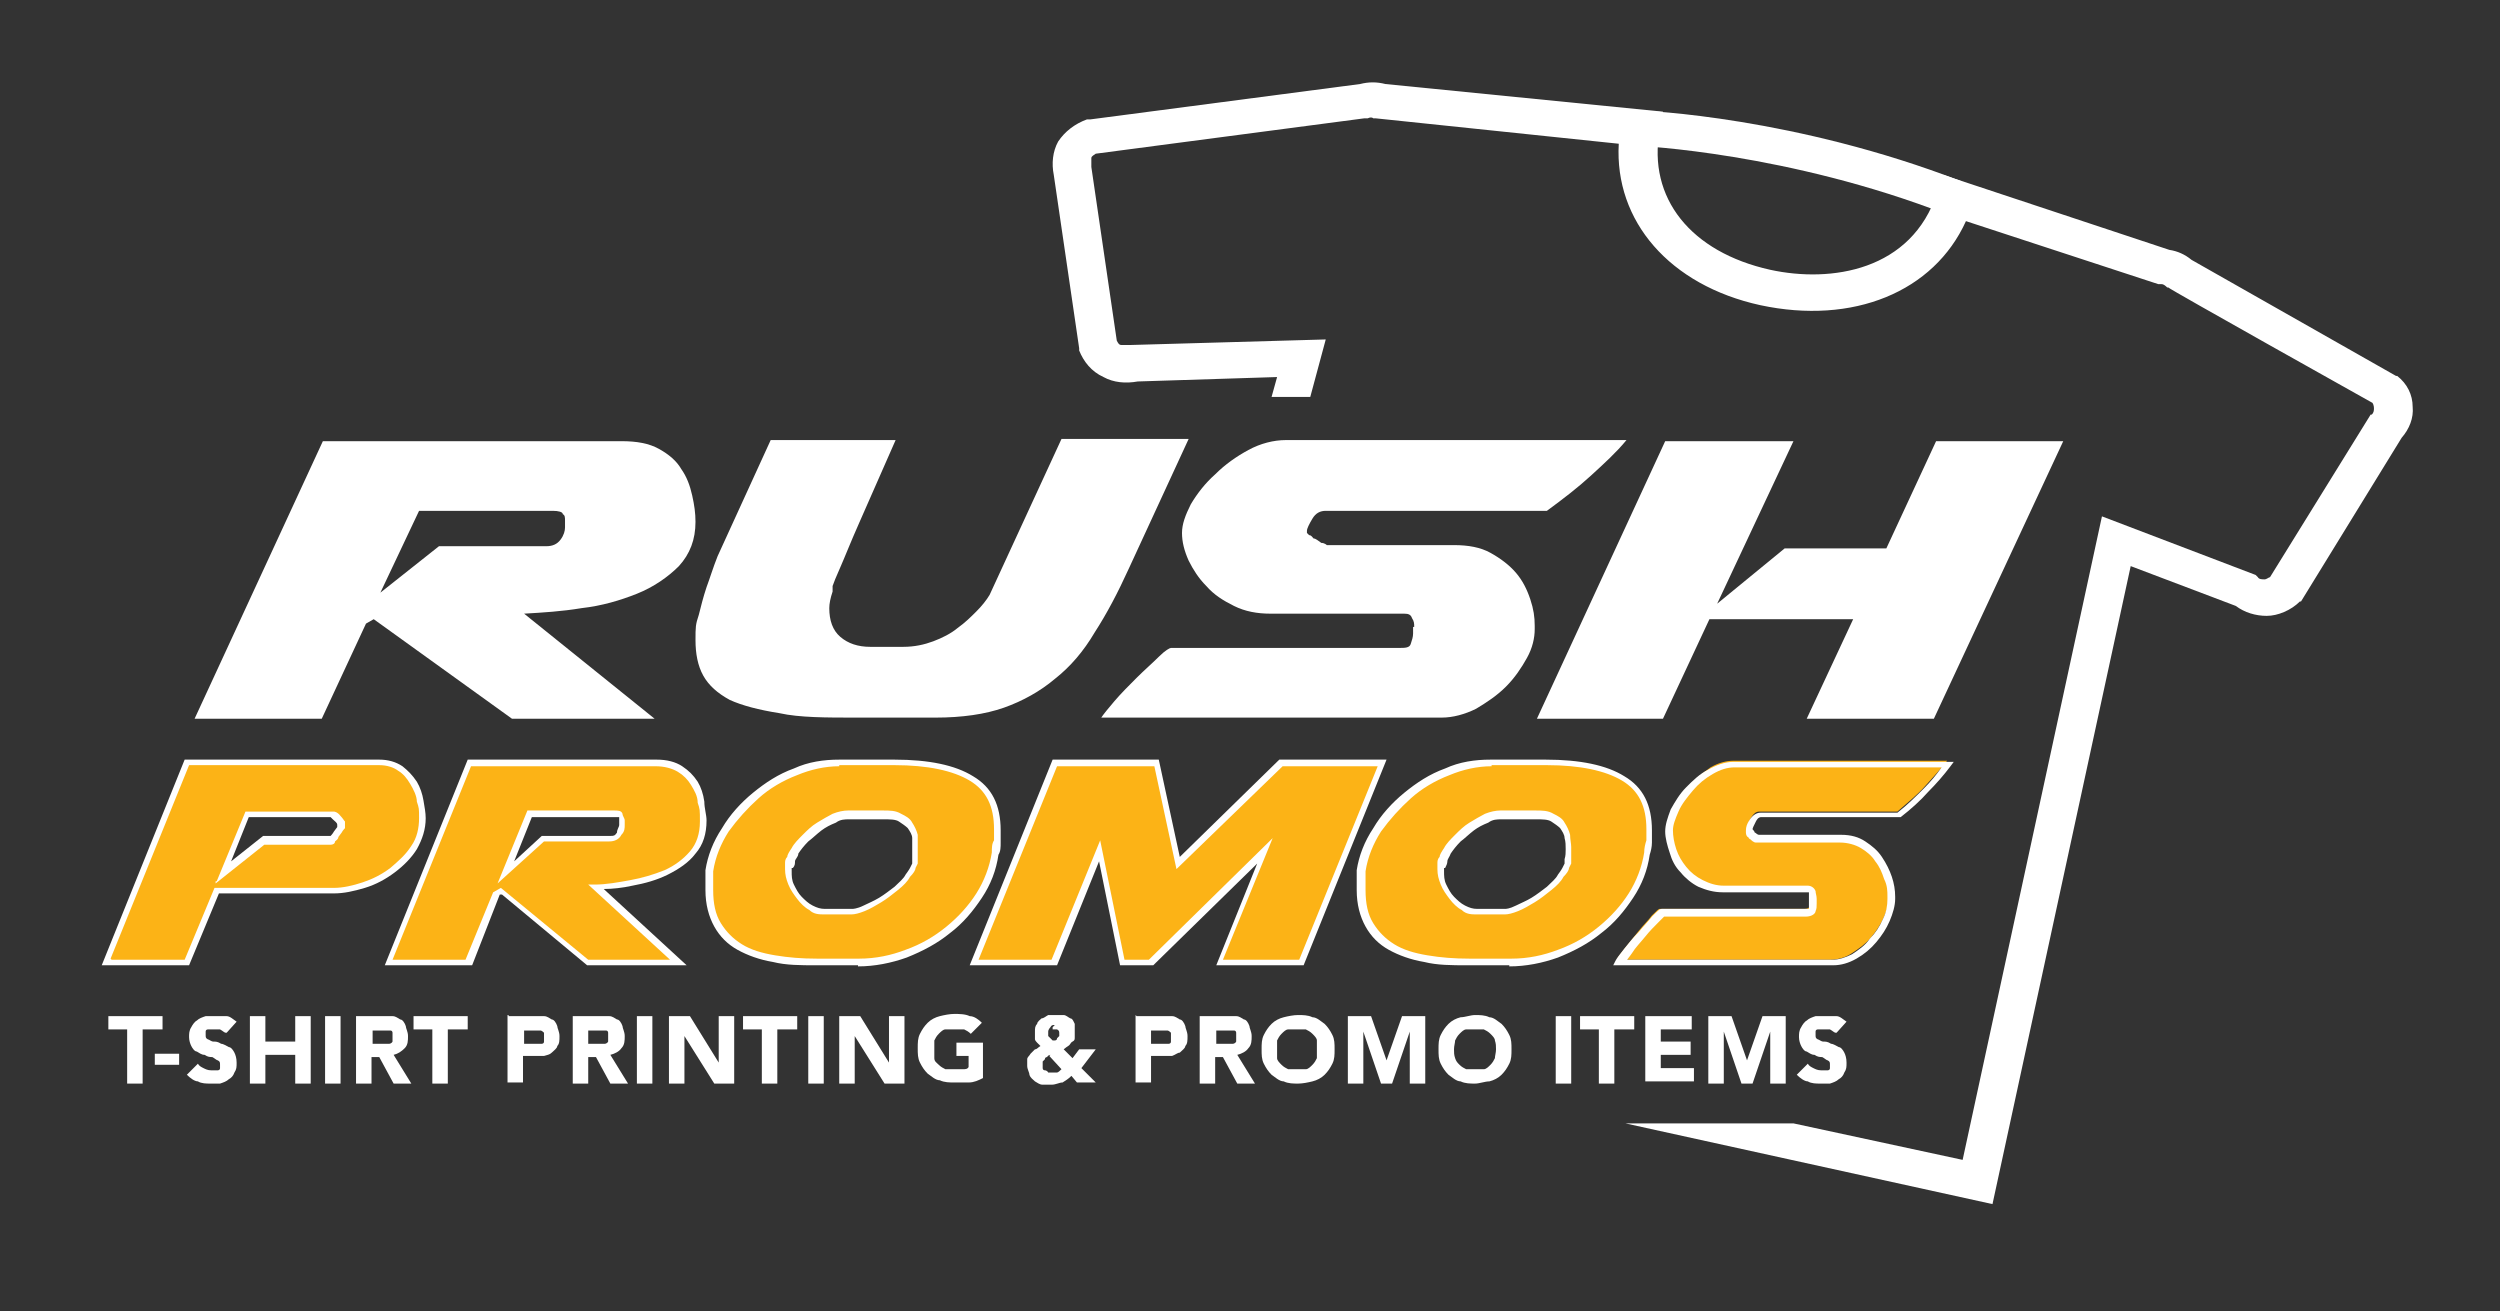 <?xml version="1.0" encoding="UTF-8"?>
<svg id="Layer_1" xmlns="http://www.w3.org/2000/svg" version="1.1" viewBox="0 0 226.1 118.6">
  <rect x="0" y="0" width="226.1" height="118.6" fill="#333333" stroke="none"/>
  <!-- Generator: Adobe Illustrator 29.5.1, SVG Export Plug-In . SVG Version: 2.1.0 Build 141)  -->
  <defs>
    <style>
      .st0 {
        fill: #fff;
      }

      .st1 {
        fill: #fcb316;
      }
    </style>
  </defs>
  <path class="st0" d="M176.1,19.4c-14.4-5.6-27.8-6.2-27.9-6.2v-3.2c.7,0,14.2.6,29.2,6.4l-1.3,3Z"/>
  <path class="st0" d="M216.8,34h-.1c0,0-18.5-10.5-18.5-10.5-.6-.5-1.3-.8-2-.9l-20.5-6.8-.5,1.6c-2.3,7.1-9.6,8.2-15.1,7-7.2-1.6-11.1-6.5-10-12.6l.3-1.7-25.1-2.5c-.8-.2-1.5-.2-2.3,0l-24.4,3.2h-.3c-1.1.4-2,1.1-2.6,2-.5.9-.6,2-.4,3l2.3,15.7v.2c.4,1,1.1,1.9,2.2,2.4.9.5,2,.6,3.1.4l12.6-.4-.5,1.8h3.5l1.4-5.2-17.6.5h-.2c-.2,0-.5,0-.7,0-.2,0-.3-.2-.4-.4l-2.3-15.7v-.2c0-.2,0-.4,0-.6,0-.2.3-.3.4-.4l24.3-3.2h.3c.2-.1.4-.1.5,0h.2l22,2.3c-.4,7,4.6,12.8,12.8,14.6,8.4,1.8,15.7-1.2,18.6-7.6l17.4,5.7h.3c.2,0,.4.2.5.3h.1c0,.1,18.4,10.4,18.4,10.4.1,0,.2.3.2.5s0,.4-.2.6h-.1c0,0-9.1,14.7-9.1,14.7-.1,0-.3.2-.5.2s-.5,0-.6-.2l-.2-.2-13.9-5.3-12.6,58.2-15.3-3.3h-15.2l33.2,7.3,12.5-57.7,9.5,3.6c.8.6,1.8.9,2.8.9s2.2-.5,3-1.3h.1c0,0,9.1-14.8,9.1-14.8.7-.8,1.1-1.8,1-2.8,0-1.1-.5-2.1-1.4-2.8Z"/>
  <g>
    <g>
      <path class="st1" d="M9.6,87.1l7.3-18h17.4c.8,0,1.4.2,1.9.5.5.4.9.8,1.2,1.3s.5,1.1.6,1.6c0,.6.2,1.1.2,1.5,0,1-.3,1.8-.8,2.6-.5.8-1.1,1.5-1.9,2.1-.8.6-1.6,1-2.6,1.3-.9.3-1.8.5-2.7.5h-10.6l-2.7,6.5h-7.3,0ZM22.3,73.7l-2.1,5.2,3.6-2.9h6.1l.2-.2c0,0,.2-.2.3-.4,0,0,.2-.3.3-.4,0,0,.2-.2.2-.3v-.4c0,0-.2-.3-.4-.5s-.3-.3-.3-.3h-7.8v.2Z"/>
      <path class="st0" d="M17.1,87.3h-7.9l7.5-18.6h17.6c.8,0,1.5.2,2.1.6.5.4.9.8,1.3,1.4.3.5.5,1.1.6,1.7s.2,1.1.2,1.6c0,1-.3,1.9-.8,2.8-.5.8-1.2,1.5-2,2.1s-1.7,1.1-2.7,1.4-1.9.5-2.8.5h-10.4s-2.7,6.5-2.7,6.5ZM10.1,86.8h6.6l2.7-6.5h10.8c.8,0,1.7-.2,2.6-.5.9-.3,1.7-.7,2.5-1.3.7-.6,1.4-1.2,1.9-2,.5-.7.7-1.6.7-2.5s0-.9-.2-1.5c0-.5-.3-1.1-.6-1.6s-.6-.9-1.1-1.2c-.4-.3-1-.5-1.7-.5h-17.2l-7.1,17.5h0ZM19.6,79.7l2.6-6.3h8c0,0,.3,0,.6.4.2.2.3.4.4.5h0v.2h0v.4s-.2.2-.3.4l-.3.4c0,.2-.2.3-.3.4,0,.2-.2.3-.4.3h-6l-4.4,3.5v-.2ZM22.5,73.9l-1.6,4,2.9-2.3h6.1s.2-.2.3-.4l.3-.4c0,0,0-.2,0-.2h0c0-.2-.2-.3-.4-.5l-.2-.2s-7.5,0-7.5,0Z"/>
    </g>
    <g>
      <path class="st1" d="M35.2,87.1l7.3-18h16.9c.9,0,1.6.2,2.1.5s1,.8,1.3,1.3.5,1.1.6,1.7.2,1.2.2,1.7c0,1.2-.3,2.1-.9,2.9-.6.7-1.4,1.3-2.4,1.8-1,.4-2,.8-3.1,1s-2.2.3-3.3.4l7.4,6.8h-8.1l-7.8-6.5-.4.3-2.5,6.2h-7.3,0ZM56.2,74.6v-.4c0-.2,0-.3,0-.5,0,0-.3-.2-.6-.2h-7.6l-2.2,5.3,3.3-3h6.1c.4,0,.7-.2.8-.5.2-.3.3-.6.3-.8h0Z"/>
      <path class="st0" d="M62,87.3h-8.9l-7.7-6.4h-.2c0,0-2.5,6.4-2.5,6.4h-7.9l7.5-18.6h17.1c.9,0,1.7.2,2.3.6.6.4,1,.8,1.4,1.4.3.5.5,1.1.6,1.8,0,.6.2,1.2.2,1.7,0,1.2-.3,2.2-1,3-.6.8-1.5,1.4-2.5,1.9s-2.1.8-3.2,1c-.9.2-1.8.3-2.6.3l7.5,6.9h0ZM53.3,86.8h7.3l-7.4-6.8h.6c1,0,2.1-.2,3.2-.4,1.1-.2,2.1-.5,3.1-.9.9-.4,1.7-1,2.3-1.7.6-.7.9-1.6.9-2.7s0-1.1-.2-1.7c0-.6-.3-1.1-.6-1.6-.3-.5-.7-.9-1.2-1.2-.5-.3-1.2-.5-2-.5h-16.7l-7.1,17.5h6.6l2.5-6.1.7-.4,7.9,6.5h0ZM45,79.9l2.7-6.6h7.8c.4,0,.7,0,.8.3,0,.2.2.4.2.6v.4c0,.3,0,.6-.3.9-.2.4-.6.6-1.1.6h-5.9s-4.2,3.8-4.2,3.8ZM48.1,73.9l-1.6,4,2.5-2.3h6.2c.3,0,.4,0,.6-.3,0-.3.2-.5.2-.7v-.7h-7.9Z"/>
    </g>
    <g>
      <path class="st1" d="M90,77.3c-.2,1.3-.7,2.6-1.5,3.8-.8,1.2-1.7,2.2-2.8,3.1-1.1.9-2.4,1.6-3.8,2.1s-2.8.8-4.3.8h-3.8c-1.4,0-2.7,0-3.9-.3-1.2-.2-2.2-.5-3.1-1s-1.5-1.1-2-2c-.5-.8-.7-1.9-.7-3.2v-1.8c.2-1.3.7-2.5,1.4-3.7.7-1.2,1.6-2.2,2.7-3.1s2.3-1.6,3.6-2.2c1.3-.5,2.6-.8,4-.8h5c3.1,0,5.4.5,7,1.4s2.4,2.5,2.4,4.7v1.1c0,.4,0,.7-.2,1.1ZM71.3,78.3v.4c0,.4,0,.8.3,1.3.2.4.4.8.7,1.2.3.4.6.7,1.1.9.4.2.8.3,1.3.3h2.5c.3,0,.6,0,1.1-.3.5-.2.9-.4,1.5-.8.5-.3,1-.7,1.4-1.1.5-.4.8-.8,1-1.2.3-.3.4-.6.4-.7l.2-.3v-.3h0v-1.2c0-.4,0-.7,0-1.1,0-.4-.2-.7-.5-1-.2-.3-.5-.5-.9-.7s-.9-.3-1.5-.3h-3.1c-.4,0-.8,0-1.3.3-.5.2-.9.4-1.4.8-.5.3-.9.7-1.3,1.1s-.7.8-.9,1.2c0,.3-.3.5-.4.8,0,.2-.2.4-.2.6h.1Z"/>
      <path class="st0" d="M77.6,87.3h-3.8c-1.4,0-2.7,0-3.9-.3-1.2-.2-2.3-.6-3.2-1.1-.9-.5-1.6-1.2-2.1-2.1s-.8-2-.8-3.3v-1.8c.2-1.3.7-2.6,1.5-3.8.7-1.2,1.7-2.3,2.8-3.2,1.1-.9,2.3-1.7,3.7-2.2,1.3-.6,2.7-.8,4.1-.8h5c3.1,0,5.5.5,7.1,1.5,1.7,1,2.5,2.6,2.5,4.9v1.1c0,.4,0,.8-.2,1.1-.2,1.4-.7,2.7-1.5,3.9-.8,1.2-1.7,2.3-2.9,3.2-1.1.9-2.4,1.6-3.9,2.2-1.4.5-2.9.8-4.4.8h0ZM75.9,69.3c-1.3,0-2.6.3-3.8.8-1.3.5-2.5,1.2-3.5,2.1s-1.9,1.9-2.7,3c-.7,1.1-1.2,2.3-1.4,3.6v1.7c0,1.2.2,2.2.7,3s1.1,1.4,1.9,1.9,1.8.8,3,1,2.4.3,3.8.3h3.8c1.5,0,2.9-.3,4.2-.8,1.4-.5,2.6-1.2,3.7-2.1s2-1.9,2.7-3,1.2-2.4,1.4-3.7h0c0-.4,0-.8.2-1.1v-1c0-2.1-.7-3.5-2.2-4.4s-3.8-1.4-6.8-1.4h-5,0ZM77.1,82.7h-2.5c-.5,0-1,0-1.4-.4-.4-.2-.8-.6-1.1-1-.3-.4-.6-.8-.8-1.3-.2-.5-.3-.9-.3-1.4v-.5c0-.2,0-.4.2-.6,0-.2.2-.5.4-.8.2-.4.6-.8,1-1.2.4-.4.8-.8,1.3-1.1.5-.3,1-.6,1.4-.8.5-.2,1-.3,1.4-.3h3.1c.7,0,1.2,0,1.7.3.4.2.8.4,1,.8.2.3.4.7.5,1.1,0,.4,0,.8,0,1.1v1.2h0,0v.3l-.2.4c0,.2-.2.5-.5.8-.2.4-.6.8-1.1,1.2-.5.4-1,.8-1.5,1.1-.5.3-1,.6-1.5.8-.5.2-.9.3-1.2.3ZM71.6,78.5h0v.3c0,.4,0,.8.2,1.2.2.4.4.8.7,1.1s.6.6,1,.8c.4.2.7.3,1.1.3h2.5c0,0,.4,0,1-.3.4-.2.9-.4,1.4-.7.5-.3,1-.7,1.4-1,.4-.4.8-.7,1-1.1.3-.4.4-.6.4-.6h0l.2-.4v-.4c0-.3,0-.6,0-.9s0-.7,0-1c0-.3-.2-.6-.4-.9-.2-.2-.5-.4-.8-.6s-.8-.2-1.4-.2h-3.1c-.4,0-.8,0-1.2.3-.5.2-.9.4-1.3.7-.4.3-.8.7-1.2,1-.4.4-.7.8-.9,1.1,0,.3-.3.5-.3.7s0,.4-.2.6h0Z"/>
    </g>
    <g>
      <path class="st1" d="M117.7,87.1h-7.3l4.1-10.1-10.3,10.1h-2.6l-2.1-10.1-4.1,10.1h-7.3l7.3-18h9.2l1.9,9,9.3-9h9.2s-7.3,18-7.3,18Z"/>
      <path class="st0" d="M117.9,87.3h-7.9l3.7-9.2-9.4,9.2h-3l-1.9-9.4-3.8,9.4h-7.9l7.5-18.6h9.6l1.9,8.8,9-8.8h9.7l-7.5,18.6h0ZM110.8,86.8h6.7l7.1-17.5h-8.6l-9.6,9.3-2-9.3h-8.8l-7.1,17.5h6.6l4.4-10.8,2.2,10.8h2.2l11.2-11-4.5,11h.2Z"/>
    </g>
    <g>
      <path class="st1" d="M148.9,77.3c-.2,1.3-.7,2.6-1.5,3.8-.8,1.2-1.7,2.2-2.8,3.1s-2.4,1.6-3.8,2.1c-1.4.5-2.8.8-4.3.8h-3.8c-1.4,0-2.7,0-3.9-.3-1.2-.2-2.2-.5-3.1-1s-1.5-1.1-2-2c-.5-.8-.7-1.9-.7-3.2v-1.8c.2-1.3.7-2.5,1.4-3.7.7-1.2,1.6-2.2,2.7-3.1,1.1-.9,2.3-1.6,3.6-2.2,1.3-.5,2.6-.8,4-.8h5c3.1,0,5.4.5,7,1.4s2.4,2.5,2.4,4.7v1.1c0,.4-.1.7-.2,1.1ZM130.3,78.3v.4c0,.4,0,.8.3,1.3.2.4.4.8.7,1.2.3.4.6.7,1.1.9.4.2.8.3,1.3.3h2.5c.3,0,.6,0,1.1-.3.5-.2.9-.4,1.5-.8.5-.3,1-.7,1.4-1.1.5-.4.8-.8,1-1.2.3-.3.4-.6.4-.7l.2-.3v-.3h0v-1.2c0-.4,0-.7-.1-1.1,0-.4-.2-.7-.5-1-.2-.3-.5-.5-.9-.7s-.9-.3-1.5-.3h-3.1c-.4,0-.8,0-1.3.3-.5.2-.9.4-1.4.8-.5.3-.9.7-1.3,1.1-.4.4-.7.8-.9,1.2-.1.3-.3.5-.4.8,0,.2-.2.4-.2.6h0Z"/>
      <path class="st0" d="M136.5,87.3h-3.8c-1.4,0-2.7,0-3.9-.3-1.2-.2-2.3-.6-3.2-1.1-.9-.5-1.6-1.2-2.1-2.1s-.8-2-.8-3.3v-1.8c.2-1.3.7-2.6,1.5-3.8.7-1.2,1.7-2.3,2.8-3.2,1.1-.9,2.3-1.7,3.7-2.2,1.3-.6,2.7-.8,4.1-.8h5c3.1,0,5.5.5,7.1,1.5,1.7,1,2.5,2.6,2.5,4.9v1.1c0,.4-.1.8-.2,1.1-.2,1.4-.7,2.7-1.5,3.9-.8,1.2-1.7,2.3-2.9,3.2-1.1.9-2.4,1.6-3.9,2.2-1.4.5-2.9.8-4.4.8h0ZM134.9,69.3c-1.3,0-2.6.3-3.8.8-1.3.5-2.5,1.2-3.5,2.1s-1.9,1.9-2.7,3c-.7,1.1-1.2,2.3-1.4,3.6v1.7c0,1.2.2,2.2.7,3s1.1,1.4,1.9,1.9,1.8.8,3,1,2.4.3,3.8.3h3.8c1.5,0,2.9-.3,4.2-.8,1.4-.5,2.6-1.2,3.7-2.1,1.1-.9,2-1.9,2.7-3s1.2-2.4,1.4-3.7h0c0-.4.1-.8.2-1.1v-1c0-2.1-.7-3.5-2.2-4.4s-3.8-1.4-6.8-1.4h-5,0ZM136.1,82.7h-2.5c-.5,0-1,0-1.4-.4-.4-.2-.8-.6-1.1-1s-.6-.8-.8-1.3-.3-.9-.3-1.4v-.5c0-.2,0-.4.2-.6,0-.2.2-.5.4-.8.2-.4.6-.8,1-1.2.4-.4.8-.8,1.3-1.1.5-.3,1-.6,1.4-.8.5-.2,1-.3,1.4-.3h3.1c.7,0,1.2,0,1.7.3.4.2.8.4,1,.8.2.3.4.7.5,1.1,0,.4.1.8.1,1.1v1.2h-.1.1v.3l-.2.4c0,.2-.2.5-.5.8-.2.4-.6.8-1.1,1.2-.5.4-1,.8-1.5,1.1-.5.3-1,.6-1.5.8-.5.2-.9.3-1.2.3h0ZM130.6,78.5h0v.3c0,.4,0,.8.2,1.2.2.4.4.8.7,1.1.3.3.6.6,1,.8.4.2.7.3,1.1.3h2.5c.1,0,.4,0,1-.3s.9-.4,1.4-.7c.5-.3,1-.7,1.4-1,.4-.4.8-.7,1-1.1.3-.4.4-.6.4-.6h0l.2-.4v-.4c.1-.3.1-.6.1-.9s0-.7-.1-1c0-.3-.2-.6-.4-.9-.2-.2-.5-.4-.8-.6s-.8-.2-1.4-.2h-3.1c-.4,0-.8,0-1.2.3-.5.2-.9.4-1.3.7-.4.3-.8.7-1.2,1-.4.4-.7.8-.9,1.1-.1.3-.3.5-.3.7s-.1.4-.2.6h0Z"/>
    </g>
    <g>
      <path class="st1" d="M164,81.1c0-.2,0-.4-.1-.6,0-.2-.2-.3-.4-.3h-7.6c-.8,0-1.4-.2-2.1-.5-.6-.3-1.1-.7-1.6-1.3-.4-.5-.8-1.1-1-1.7s-.3-1.2-.3-1.8.2-1.2.5-1.9c.3-.7.8-1.3,1.4-2,.6-.6,1.2-1.1,1.9-1.6.7-.4,1.4-.6,2.1-.6h19.3c-.6.8-1.3,1.5-2,2.3s-1.6,1.5-2.5,2.3h-12.5c-.3,0-.5.2-.7.5s-.3.6-.3.8v.4c.1,0,.3,0,.3.2.1,0,.3.2.4.3.2,0,.3,0,.3,0h7.2c.8,0,1.5.2,2.1.5.6.4,1.1.8,1.4,1.3.4.5.6,1.1.8,1.7s.3,1.2.3,1.7v.2c0,.6-.2,1.2-.5,1.9-.3.7-.7,1.3-1.2,1.9s-1.1,1-1.7,1.4c-.6.4-1.3.6-2,.6h-19.3c.1-.2.4-.6.8-1.1.4-.5.8-1,1.2-1.5s.9-1,1.2-1.4c.4-.4.6-.6.7-.6h12.9c.4,0,.6,0,.7-.3v-1h.3Z"/>
      <path class="st0" d="M165.7,87.3h-19.8l.2-.4c.1-.2.4-.6.8-1.1.4-.5.8-1,1.3-1.5.4-.5.9-1,1.2-1.4.6-.6.7-.7.9-.7h12.9s.4,0,.4,0v-1.5s0,0-.2,0h-7.6c-.8,0-1.5-.2-2.2-.5-.6-.3-1.2-.8-1.6-1.3-.5-.5-.8-1.1-1-1.8-.2-.6-.4-1.3-.4-1.9s.2-1.2.5-2c.4-.7.8-1.4,1.4-2,.6-.6,1.2-1.2,2-1.6.7-.4,1.5-.7,2.3-.7h19.9l-.3.4c-.6.8-1.3,1.6-2,2.3-.7.8-1.6,1.6-2.5,2.3h-12.6c-.1,0-.3,0-.5.4s-.3.6-.3.7h0c0,0,.2.2.2.3.1,0,.2.2.4.2s.2,0,.3,0h7.1c.9,0,1.6.2,2.2.6.6.4,1.1.8,1.5,1.4s.7,1.2.9,1.8c.2.6.3,1.2.3,1.8v.2c0,.6-.2,1.3-.5,2s-.7,1.3-1.2,1.9-1.1,1.1-1.8,1.5-1.4.6-2.1.6h0ZM146.9,86.8h18.8c.6,0,1.2-.2,1.8-.5.6-.4,1.2-.8,1.6-1.4.5-.5.9-1.1,1.2-1.8.3-.6.4-1.2.4-1.8v-.2c0-.5,0-1-.3-1.6-.2-.6-.4-1.1-.8-1.6-.3-.5-.8-.9-1.3-1.2-.5-.3-1.2-.5-1.9-.5h-7.2s-.1,0-.4,0c-.2,0-.4-.2-.5-.3,0,0-.1,0-.2-.2-.1,0-.2-.2-.2-.4v-.2c0-.3.1-.6.3-.9.3-.5.7-.7,1-.7h12.4c.9-.7,1.7-1.5,2.4-2.2.6-.6,1.1-1.2,1.6-1.9h-18.7c-.7,0-1.3.2-2,.6s-1.3.9-1.8,1.5-1,1.2-1.3,1.9c-.3.7-.5,1.2-.5,1.7s.1,1.1.3,1.7.5,1.1.9,1.6.9.9,1.5,1.2c.6.3,1.2.5,1.9.5h7.6c.3,0,.6.2.7.5,0,.2.1.4.1.7v.4c0,.3,0,.5-.1.7,0,.2-.3.5-.9.5h-12.8l-.5.5c-.4.4-.8.8-1.2,1.3s-.9,1-1.2,1.5c-.2.3-.4.5-.5.7h-.2Z"/>
    </g>
  </g>
  <g>
    <path class="st0" d="M17.6,65l11.6-25.1h27c1.4,0,2.5.2,3.4.7s1.6,1.1,2,1.8c.5.7.8,1.5,1,2.4s.3,1.6.3,2.4c0,1.6-.5,2.9-1.5,4-1,1-2.3,1.9-3.8,2.5s-3.2,1.1-5,1.3c-1.8.3-3.5.4-5.2.5l11.8,9.5h-12.9l-12.5-9-.7.4-4,8.6h-11.6,0ZM51.1,47.6v-.5c0-.3,0-.5-.2-.6,0-.2-.4-.3-.9-.3h-12.1l-3.5,7.4,5.3-4.2h9.7c.6,0,1-.2,1.3-.6.3-.4.4-.8.4-1.1h0Z"/>
    <path class="st0" d="M69.6,39.8h11.4c-1.4,3.2-2.5,5.7-3.3,7.5s-1.3,3.1-1.7,4c-.4.9-.6,1.4-.7,1.7,0,.2,0,.4,0,.5-.2.6-.3,1.1-.3,1.5,0,1.1.3,2,1,2.6s1.6.9,2.7.9h3c1,0,1.9-.2,2.7-.5.8-.3,1.6-.7,2.2-1.2.7-.5,1.2-1,1.7-1.5s.9-1,1.2-1.5l6.5-14.1h11.5l-5.4,11.7c-1,2.2-2,4.1-3.1,5.8-1,1.7-2.2,3.1-3.6,4.2-1.3,1.1-2.9,2-4.6,2.6s-3.8.9-6.2.9h-7.1c-2.8,0-5.2,0-7-.4-1.9-.3-3.4-.7-4.5-1.2-1.1-.6-1.9-1.3-2.4-2.2-.5-.9-.7-2-.7-3.2s0-1.4.3-2.3c.2-.8.4-1.6.7-2.5.3-.8.6-1.8,1-2.8,0,0,4.8-10.5,4.8-10.5Z"/>
    <path class="st0" d="M127.9,56.7c0-.3,0-.5-.2-.8-.1-.3-.3-.4-.7-.4h-12.1c-1.2,0-2.3-.2-3.3-.7s-1.8-1-2.5-1.8c-.7-.7-1.2-1.5-1.6-2.3-.4-.9-.6-1.7-.6-2.5s.3-1.6.8-2.6c.6-1,1.3-1.9,2.2-2.7.9-.9,1.9-1.6,3-2.2,1.1-.6,2.3-.9,3.4-.9h30.8c-.9,1.1-2,2.1-3.2,3.2-1.2,1.1-2.5,2.1-4,3.2h-20c-.5,0-.9.2-1.2.7-.3.5-.5.9-.5,1.1v.2s0,0,.2.2c.2,0,.3.2.4.3.2,0,.4.2.7.4.3,0,.5.2.5.2h11.5c1.3,0,2.4.2,3.3.7.9.5,1.7,1.1,2.3,1.8s1,1.5,1.3,2.4.4,1.6.4,2.4v.3c0,.8-.2,1.7-.7,2.6-.5.9-1.1,1.8-1.9,2.6-.8.8-1.7,1.4-2.7,2-1,.5-2.1.8-3.1.8h-30.8c.2-.3.6-.8,1.2-1.5s1.3-1.4,2-2.1c.7-.7,1.4-1.3,2-1.9.6-.6,1-.8,1.1-.8h20.6c.6,0,1,0,1.1-.4.1-.3.2-.6.2-.9v-.6h0Z"/>
    <path class="st0" d="M139,65l11.6-25.1h11.6l-6.9,14.7,6.1-5h9.2l4.5-9.7h11.5l-11.7,25.1h-11.5l4.2-9h-13l-4.2,9h-11.6.2Z"/>
  </g>
  <g>
    <path class="st0" d="M11.6,93.1h-1.8v-1.2h4.9v1.2h-1.8v4.9h-1.4v-4.9h0Z"/>
    <path class="st0" d="M16.2,96.3h-2.2v-1h2.2v1Z"/>
    <path class="st0" d="M20.4,93.4c-.1,0-.3-.2-.5-.3h-.8c-.1,0-.2,0-.3,0,0,0-.2,0-.2.2v.3c0,.2,0,.3.2.4.1,0,.3.2.5.2s.4,0,.7.2c.2,0,.5.2.7.3.2,0,.4.3.5.5s.2.5.2.9,0,.6-.2.9c-.1.3-.3.5-.5.6-.2.2-.5.3-.8.4-.3,0-.6,0-.9,0s-.8,0-1.1-.2c-.3,0-.7-.3-1-.6l1-1c.1.2.3.3.5.4s.4.2.7.2h.3c0,0,.2,0,.3,0,0,0,.2,0,.2-.2v-.3c0-.2,0-.3-.2-.4-.1,0-.3-.2-.5-.3-.2,0-.4,0-.7-.2-.3,0-.5-.2-.7-.3-.2,0-.4-.3-.5-.5s-.2-.5-.2-.8,0-.6.2-.9c.1-.2.3-.5.5-.6.2-.2.5-.3.8-.4.3,0,.6,0,.9,0s.7,0,1,0c.3,0,.6.3.9.5l-.9,1h-.1Z"/>
    <path class="st0" d="M22.6,91.9h1.4v2.3h2.7v-2.3h1.4v6.1h-1.4v-2.6h-2.7v2.6h-1.4v-6.1Z"/>
    <path class="st0" d="M29.4,91.9h1.4v6.1h-1.4s0-6.1,0-6.1Z"/>
    <path class="st0" d="M32.2,91.9h3.3c.3,0,.5.2.7.3.2,0,.4.3.5.6,0,.2.2.5.2.9s0,.8-.3,1.1-.6.5-1,.6l1.6,2.6h-1.6l-1.3-2.4h-.7v2.4h-1.4s0-6.1,0-6.1ZM33.6,94.4h1.6c0,0,.2,0,.3-.2,0,0,0-.2,0-.4v-.4s0-.2-.2-.2h-1.6v1.4l-.2-.2Z"/>
    <path class="st0" d="M39.2,93.1h-1.8v-1.2h4.9v1.2h-1.8v4.9h-1.4v-4.9h0Z"/>
    <path class="st0" d="M46,91.9h3.2c.3,0,.5.2.7.3.2,0,.4.3.5.6,0,.2.2.5.2.9s0,.7-.2.9c0,.2-.3.4-.5.6s-.4.2-.7.3h-1.9v2.4h-1.4v-6.1h.1ZM47.4,94.4h1.3c0,0,.2,0,.3,0,0,0,.2,0,.2-.2v-.4c0-.2,0-.3,0-.4,0,0-.2-.2-.3-.2h-1.5v1.4h0Z"/>
    <path class="st0" d="M51.8,91.9h3.3c.3,0,.5.2.7.3.2,0,.4.3.5.6,0,.2.2.5.2.9s0,.8-.3,1.1c-.2.3-.6.5-1,.6l1.6,2.6h-1.6l-1.3-2.4h-.7v2.4h-1.4s0-6.1,0-6.1ZM53.1,94.4h1.6c0,0,.2,0,.3-.2,0,0,0-.2,0-.4v-.4c0,0,0-.2-.2-.2h-1.6v1.4l-.2-.2Z"/>
    <path class="st0" d="M57.6,91.9h1.4v6.1h-1.4v-6.1Z"/>
    <path class="st0" d="M60.5,91.9h1.9l2.6,4.2h0v-4.2h1.4v6.1h-1.8l-2.7-4.3h0v4.3h-1.4s0-6.1,0-6.1Z"/>
    <path class="st0" d="M69,93.1h-1.8v-1.2h4.9v1.2h-1.8v4.9h-1.4v-4.9h.1Z"/>
    <path class="st0" d="M73.1,91.9h1.4v6.1h-1.4v-6.1Z"/>
    <path class="st0" d="M75.9,91.9h1.9l2.6,4.2h0v-4.2h1.4v6.1h-1.8l-2.7-4.3h0v4.3h-1.4v-6.1Z"/>
    <path class="st0" d="M88.9,97.5c-.4.2-.8.4-1.3.4s-.9,0-1.3,0-.9,0-1.3-.2c-.4,0-.8-.4-1.1-.6-.3-.3-.5-.6-.7-1s-.2-.8-.2-1.3,0-.9.2-1.3.4-.7.7-1c.3-.3.7-.5,1.1-.6s.9-.2,1.3-.2,1,0,1.4.2c.4,0,.8.3,1.1.6l-1,1c-.2-.2-.4-.3-.6-.4-.2,0-.5,0-.9,0s-.6,0-.8,0c-.2,0-.4.2-.6.4s-.3.4-.4.6c0,.2,0,.5,0,.8s0,.5,0,.8.2.4.4.6c.2.2.4.3.6.4.2,0,.5,0,.8,0h.8c.2,0,.4,0,.5-.2v-1h-1.1v-1.2h2.4v3.2-.2Z"/>
    <path class="st0" d="M97.7,96.5l1.4,1.4h-1.7l-.5-.6c-.3.3-.5.4-.8.6-.3,0-.6.2-1,.2s-.6,0-.8,0c-.3,0-.5-.2-.7-.3-.2-.2-.4-.3-.5-.6,0-.2-.2-.5-.2-.8s0-.4,0-.6c0-.2.2-.3.3-.5l.4-.4c.2,0,.3-.2.5-.3,0,0-.2-.2-.3-.3,0,0-.2-.2-.2-.3s0-.2,0-.3v-.4c0-.3,0-.5.2-.7,0-.2.3-.4.4-.5.2,0,.4-.2.6-.3h1.4c.2,0,.4.2.6.3.2,0,.3.3.4.5,0,.2,0,.4,0,.7v.5c0,.2,0,.3-.2.4s-.2.3-.4.4c0,0-.3.2-.4.3l.8.8.6-.8h1.5l-1.3,1.7h-.2ZM95,95.4s-.2,0-.3.2c0,0-.2,0-.2.2l-.2.2v.6s0,.2.2.2c0,0,.2,0,.3.2h.3c.2,0,.4,0,.5,0s.3-.2.4-.3l-1.1-1.2h0ZM95.4,92.7c-.2,0-.3,0-.4.2,0,0-.2.2-.2.4v.2s0,0,0,.2l.2.2.2.2s0,0,.2,0c0,0,.2,0,.2-.2l.2-.2v-.2c0-.2,0-.3-.2-.4,0,0-.3,0-.4,0v-.2Z"/>
    <path class="st0" d="M102.8,91.9h3.2c.3,0,.5.2.7.3.2,0,.4.3.5.6,0,.2.2.5.2.9s0,.7-.2.9c0,.2-.3.4-.5.6-.2,0-.4.2-.7.3h-1.9v2.4h-1.4v-6.1h0ZM104.1,94.4h1.3c0,0,.2,0,.3,0,0,0,.2,0,.2-.2v-.4c0-.2,0-.3,0-.4,0,0-.2-.2-.3-.2h-1.5v1.4h0Z"/>
    <path class="st0" d="M108.5,91.9h3.3c.3,0,.5.2.7.3.2,0,.4.3.5.6,0,.2.2.5.2.9s0,.8-.3,1.1c-.2.3-.6.5-1,.6l1.6,2.6h-1.6l-1.3-2.4h-.7v2.4h-1.4s0-6.1,0-6.1ZM109.9,94.4h1.6c0,0,.2,0,.3-.2,0,0,0-.2,0-.4v-.4s0-.2-.2-.2h-1.6v1.4l-.2-.2Z"/>
    <path class="st0" d="M114.1,94.9c0-.5,0-.9.2-1.3s.4-.7.7-1c.3-.3.7-.5,1.1-.6s.9-.2,1.3-.2.9,0,1.3.2c.4,0,.8.4,1.1.6.3.3.5.6.7,1s.2.8.2,1.3,0,.9-.2,1.3-.4.7-.7,1c-.3.3-.7.5-1.1.6s-.9.2-1.3.2-.9,0-1.3-.2c-.4,0-.8-.4-1.1-.6-.3-.3-.5-.6-.7-1s-.2-.8-.2-1.3ZM115.5,94.9c0,.3,0,.5,0,.8,0,.2.2.4.4.6.2.2.4.3.6.4.2,0,.5,0,.8,0s.6,0,.8,0c.2,0,.4-.2.6-.4.2-.2.3-.4.4-.6,0-.2,0-.5,0-.8s0-.5,0-.8c0-.2-.2-.4-.4-.6-.2-.2-.4-.3-.6-.4-.2,0-.5,0-.8,0s-.6,0-.8,0c-.2,0-.4.2-.6.4-.2.2-.3.4-.4.6,0,.2,0,.5,0,.8Z"/>
    <path class="st0" d="M121.9,91.9h2.1l1.4,4h0l1.4-4h2.1v6.1h-1.4v-4.7h0l-1.6,4.7h-1l-1.6-4.7h0v4.7h-1.4s0-6.1,0-6.1Z"/>
    <path class="st0" d="M130.1,94.9c0-.5,0-.9.2-1.3s.4-.7.7-1,.7-.5,1.1-.6c.4,0,.9-.2,1.3-.2s.9,0,1.3.2c.4,0,.8.4,1.1.6.3.3.5.6.7,1s.2.8.2,1.3,0,.9-.2,1.3-.4.7-.7,1-.7.5-1.1.6c-.4,0-.9.2-1.3.2s-.9,0-1.3-.2c-.4,0-.8-.4-1.1-.6-.3-.3-.5-.6-.7-1s-.2-.8-.2-1.3ZM131.5,94.9c0,.3,0,.5.1.8s.2.4.4.6.4.3.6.4c.2,0,.5,0,.8,0s.6,0,.8,0c.2,0,.4-.2.6-.4.2-.2.3-.4.4-.6,0-.2.1-.5.1-.8s0-.5-.1-.8c0-.2-.2-.4-.4-.6s-.4-.3-.6-.4c-.2,0-.5,0-.8,0s-.6,0-.8,0c-.2,0-.4.2-.6.4-.2.2-.3.4-.4.6,0,.2-.1.5-.1.8Z"/>
    <path class="st0" d="M140.7,91.9h1.4v6.1h-1.4v-6.1Z"/>
    <path class="st0" d="M144.7,93.1h-1.8v-1.2h4.9v1.2h-1.8v4.9h-1.4v-4.9h.1Z"/>
    <path class="st0" d="M148.8,91.9h4.2v1.2h-2.8v1.1h2.7v1.2h-2.7v1.2h3v1.2h-4.4v-6.1.2Z"/>
    <path class="st0" d="M154.5,91.9h2.1l1.4,4h0l1.4-4h2.1v6.1h-1.4v-4.7h0l-1.6,4.7h-1l-1.6-4.7h0v4.7h-1.4v-6.1Z"/>
    <path class="st0" d="M166,93.4c-.1,0-.3-.2-.5-.3h-.8c-.1,0-.2,0-.3,0,0,0-.2,0-.2.2v.3c0,.2,0,.3.2.4.1,0,.3.2.5.2s.4,0,.7.2c.2,0,.5.2.7.3.2,0,.4.3.5.5s.2.5.2.9,0,.6-.2.9c-.1.3-.3.5-.5.6-.2.2-.5.3-.8.4-.3,0-.6,0-.9,0s-.8,0-1.1-.2c-.3,0-.7-.3-1-.6l1-1c.1.2.3.3.5.4s.4.2.7.2h.3c.1,0,.2,0,.3,0,0,0,.2,0,.2-.2v-.3c0-.2,0-.3-.2-.4-.1,0-.3-.2-.5-.3-.2,0-.4,0-.7-.2-.3,0-.5-.2-.7-.3-.2,0-.4-.3-.5-.5s-.2-.5-.2-.8,0-.6.2-.9c.1-.2.3-.5.5-.6.2-.2.5-.3.8-.4.3,0,.6,0,.9,0s.7,0,1,0c.3,0,.6.3.9.5l-.9,1h0Z"/>
  </g>
</svg>
